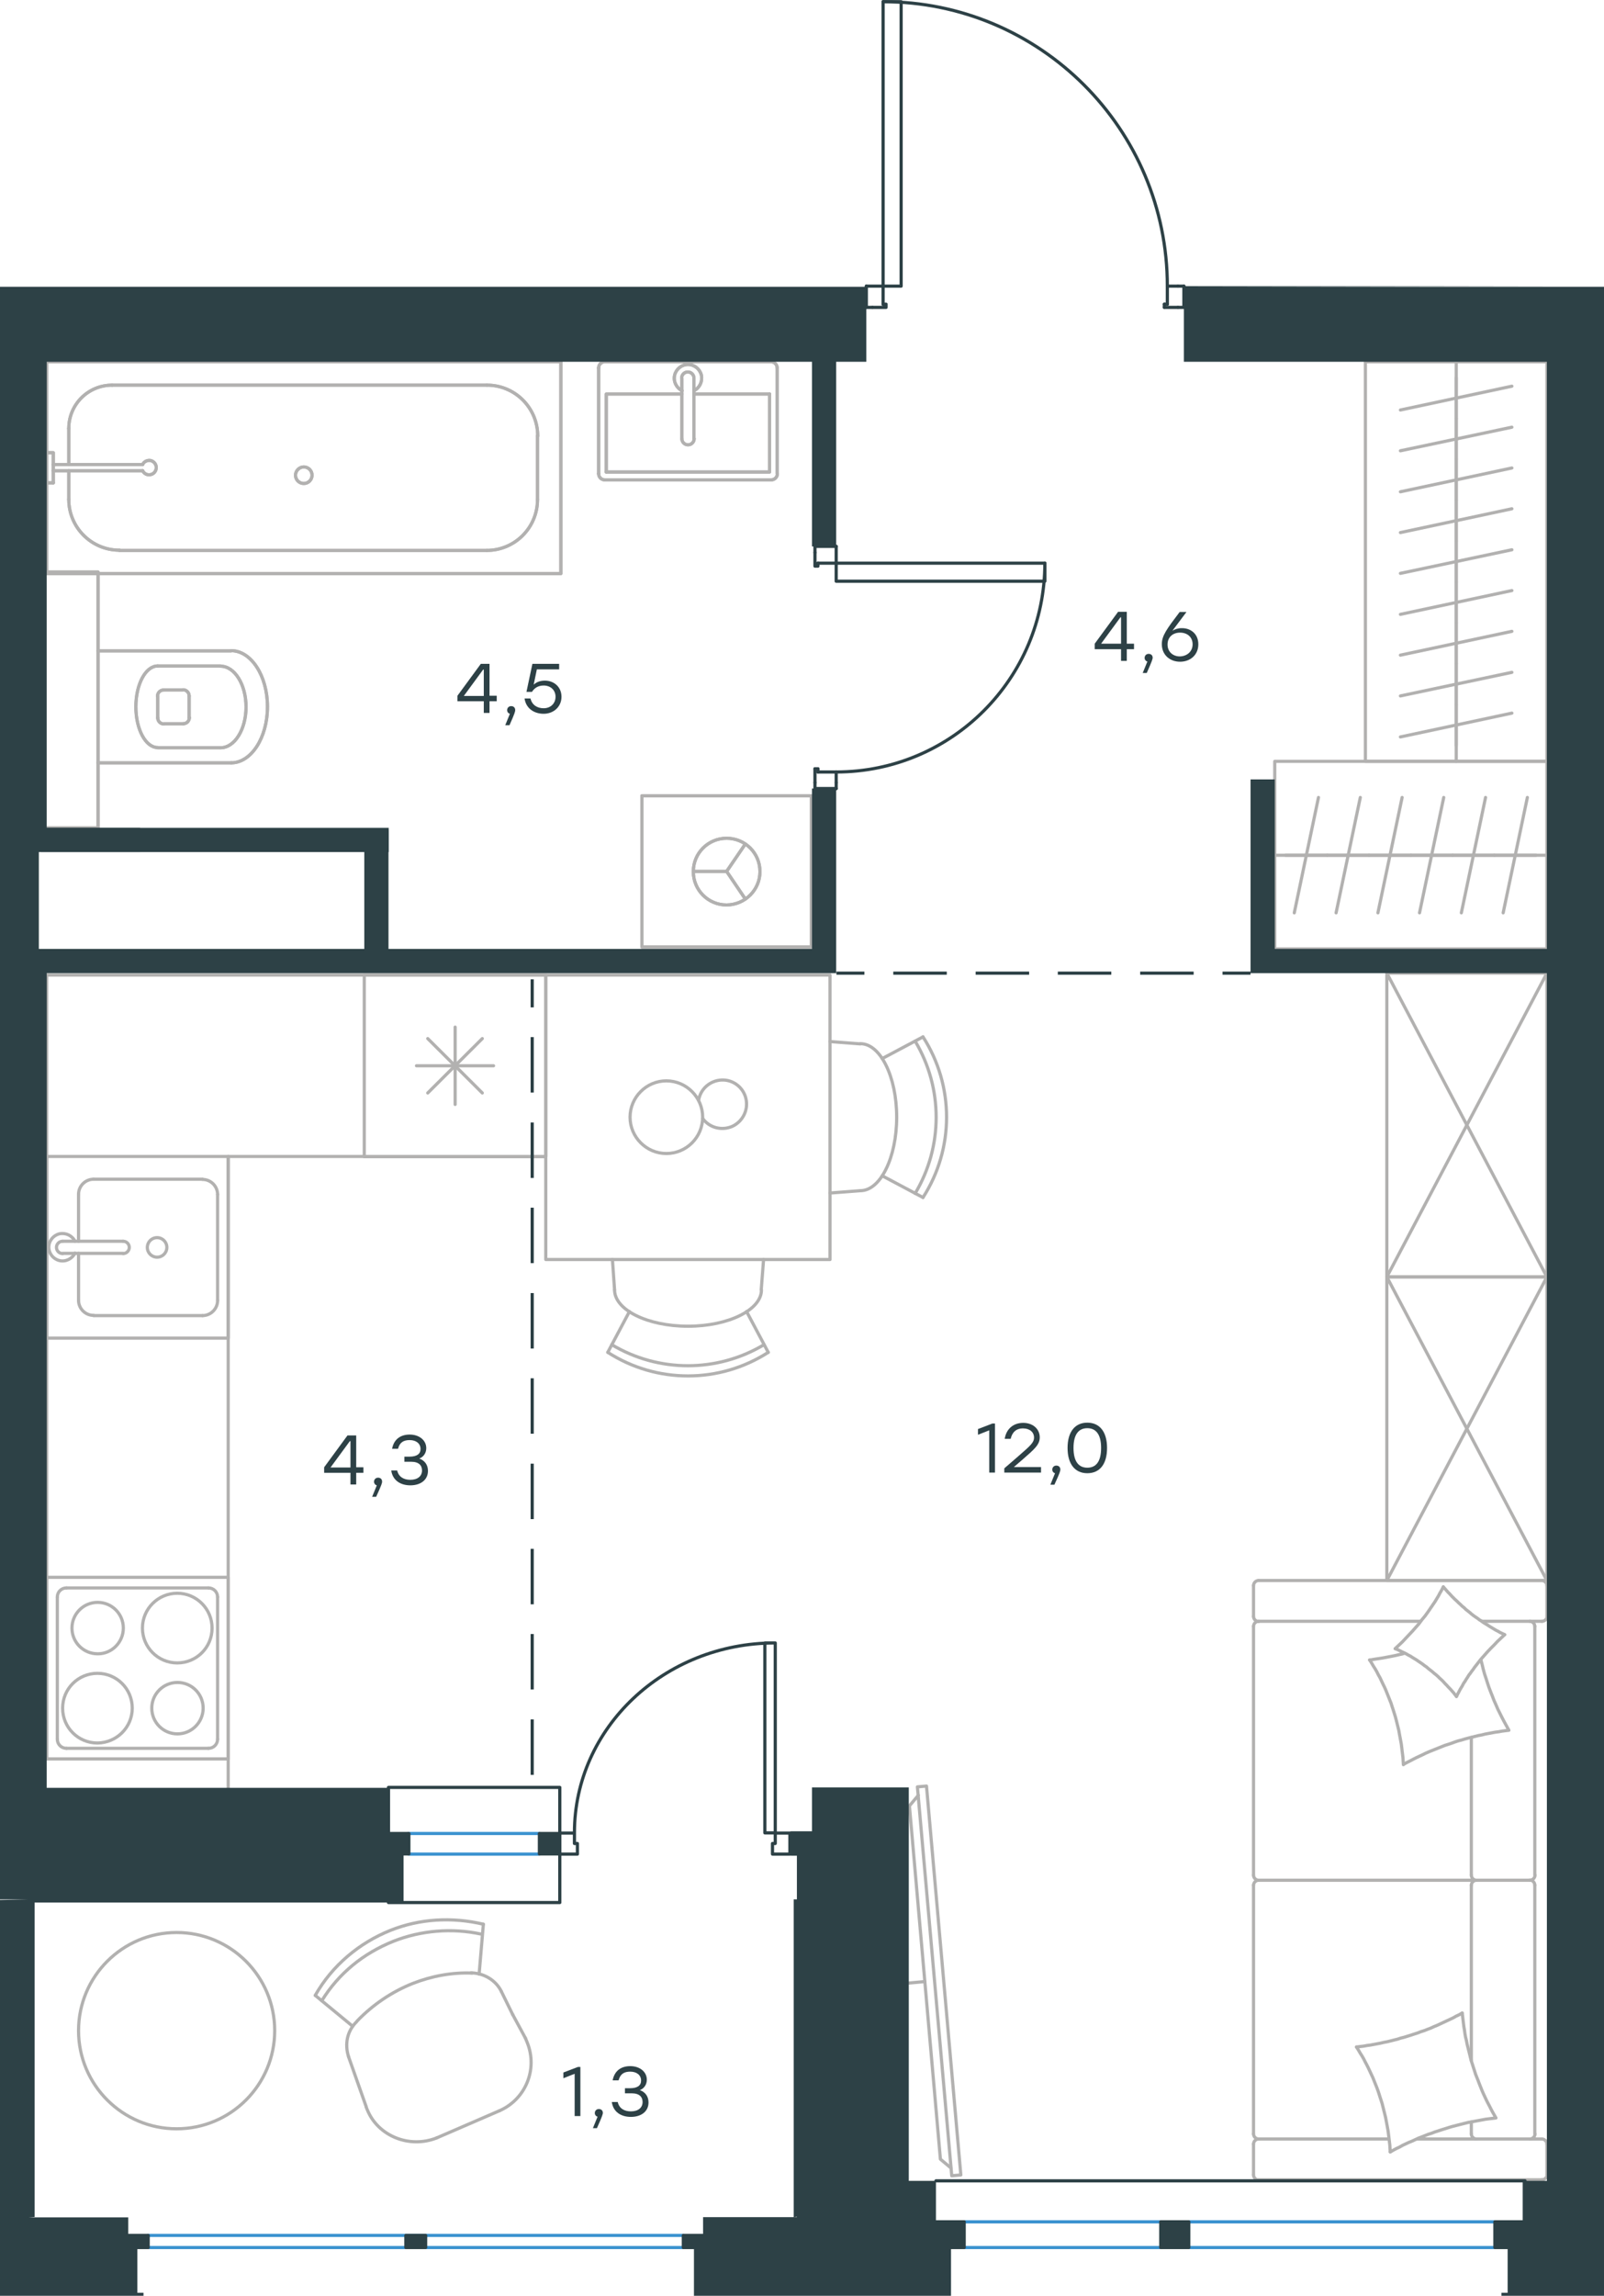 <?xml version="1.0" encoding="utf-8"?>
<!-- Generator: Adobe Illustrator 26.5.0, SVG Export Plug-In . SVG Version: 6.00 Build 0)  -->
<svg version="1.1" id="Слой_1" xmlns="http://www.w3.org/2000/svg" xmlns:xlink="http://www.w3.org/1999/xlink" x="0px" y="0px"
	 viewBox="0 0 755.6 1080.8" style="enable-background:new 0 0 755.6 1080.8;" xml:space="preserve">
<style type="text/css">
	.st0{fill:none;stroke:#B2B1B0;stroke-width:1.5;stroke-linecap:round;stroke-linejoin:round;stroke-miterlimit:10;}
	.st1{fill:none;stroke:#B2B1B0;stroke-width:1.5;stroke-linecap:round;stroke-linejoin:round;stroke-miterlimit:22.926;}
	.st2{fill:none;stroke:#2D4146;stroke-width:1.5;stroke-linecap:round;stroke-linejoin:round;stroke-miterlimit:10;}
	.st3{fill:none;stroke:#2D4146;stroke-width:1.5;stroke-miterlimit:22.926;}
	.st4{fill:none;stroke:#2D4146;stroke-width:1.5;stroke-linecap:round;stroke-linejoin:round;stroke-miterlimit:22.926;}
	.st5{fill:none;stroke:#3C93D0;stroke-width:1.5;stroke-linecap:round;stroke-linejoin:round;stroke-miterlimit:22.926;}
	.st6{fill:#2D4146;}
</style>
<g>
	<line class="st0" x1="107.5" y1="629.9" x2="107.5" y2="544.4"/>
	<line class="st0" x1="22" y1="544.4" x2="22" y2="629.9"/>
	<path class="st0" d="M62.3,804.1c0-9.1-7.3-16.4-16.4-16.4c-9.1,0-16.4,7.3-16.4,16.4c0,9.1,7.3,16.4,16.4,16.4
		C55,820.4,62.3,813.1,62.3,804.1z"/>
	<path class="st0" d="M95.7,804.1c0-6.7-5.4-12.1-12.1-12.1c-6.7,0-12.1,5.4-12.1,12.1c0,6.7,5.4,12.1,12.1,12.1
		C90.3,816.2,95.7,810.7,95.7,804.1z"/>
	<path class="st0" d="M99.9,766.4c0-9-7.3-16.4-16.4-16.4c-9,0-16.4,7.3-16.4,16.4c0,9,7.3,16.4,16.4,16.4
		C92.6,782.8,99.9,775.5,99.9,766.4z"/>
	<path class="st0" d="M58.1,766.4c0-6.7-5.4-12.1-12.1-12.1c-6.7,0-12.1,5.4-12.1,12.1c0,6.7,5.4,12.1,12.1,12.1
		C52.6,778.6,58.1,773.1,58.1,766.4z"/>
	<path class="st0" d="M98.2,823c2.4,0,4.3-1.9,4.3-4.3"/>
	<path class="st0" d="M27,818.7c0,2.4,1.9,4.3,4.3,4.3"/>
	<path class="st0" d="M102.5,751.8c0-2.4-1.9-4.3-4.3-4.3"/>
	<path class="st0" d="M31.3,747.5c-2.4,0-4.3,1.9-4.3,4.3"/>
	<line class="st0" x1="98.2" y1="823" x2="31.3" y2="823"/>
	<line class="st0" x1="102.5" y1="751.8" x2="102.5" y2="818.7"/>
	<line class="st0" x1="31.3" y1="747.5" x2="98.2" y2="747.5"/>
	<line class="st0" x1="27" y1="818.7" x2="27" y2="751.8"/>
	<rect x="22" y="742.5" class="st0" width="85.5" height="85.5"/>
	<polygon class="st0" points="257.1,544.4 257.1,459 22,459 22,828 107.5,828 107.5,544.4 257.1,544.4 107.5,544.4 107.5,828 
		22,828 22,459 257.1,459 257.1,544.4 107.5,544.4 107.5,828 22,828 22,459 257.1,459 	"/>
	<line class="st0" x1="201.5" y1="514.5" x2="227.2" y2="488.9"/>
	<line class="st0" x1="201.5" y1="488.9" x2="227.2" y2="514.5"/>
	<line class="st0" x1="214.4" y1="519.9" x2="214.4" y2="483.5"/>
	<line class="st0" x1="196.2" y1="501.7" x2="232.5" y2="501.7"/>
	<rect x="171.6" y="459" class="st0" width="85.5" height="85.5"/>
	<line class="st0" x1="32.4" y1="201.6" x2="32.4" y2="218.7"/>
	<path class="st0" d="M67.2,221.6c0.7,1.4,2.2,2.2,3.8,1.8c1.5-0.3,2.6-1.7,2.6-3.3c0-1.6-1.1-2.9-2.6-3.3c-1.5-0.3-3.1,0.4-3.8,1.8
		"/>
	<line class="st0" x1="25.1" y1="218.7" x2="67.2" y2="218.7"/>
	<line class="st0" x1="25.1" y1="221.6" x2="67.2" y2="221.6"/>
	<line class="st0" x1="25.1" y1="227.3" x2="22" y2="227.3"/>
	<polyline class="st0" points="25.1,227.3 25.1,213.1 22,213.1 	"/>
	<path class="st0" d="M139.2,223.7c0,2.2,1.8,3.9,3.9,3.9c2.2,0,3.9-1.8,3.9-3.9c0-2.2-1.8-3.9-3.9-3.9
		C141,219.8,139.2,221.6,139.2,223.7z"/>
	<path class="st0" d="M52.8,181.3c-11.3,0-20.4,9.1-20.4,20.4"/>
	<path class="st0" d="M32.4,235.1c0,13.2,10.7,23.9,23.9,23.9"/>
	<path class="st0" d="M253.3,205.2c0-13.2-10.7-23.9-23.9-23.9"/>
	<path class="st0" d="M229.3,259.1c13.2,0,23.9-10.7,23.9-23.9"/>
	<line class="st0" x1="32.4" y1="235.1" x2="32.4" y2="221.6"/>
	<line class="st0" x1="52.8" y1="181.3" x2="229.3" y2="181.3"/>
	<line class="st0" x1="253.2" y1="205.2" x2="253.2" y2="235.1"/>
	<line class="st0" x1="229.3" y1="259.1" x2="56.3" y2="259.1"/>
	<rect x="22" y="170.3" class="st0" width="242.2" height="99.7"/>
	<path class="st0" d="M89.1,327.6c0-1.6-1.3-2.9-2.9-2.9"/>
	<path class="st0" d="M86.3,340.7c1.6,0,2.9-1.3,2.9-2.9"/>
	<path class="st0" d="M77.1,324.8c-1.6,0-2.9,1.3-2.9,2.9"/>
	<path class="st0" d="M74.3,337.9c0,1.6,1.3,2.9,2.9,2.9"/>
	<line class="st0" x1="77.1" y1="324.8" x2="86.3" y2="324.8"/>
	<line class="st0" x1="89.1" y1="327.6" x2="89.1" y2="337.9"/>
	<line class="st0" x1="86.3" y1="340.7" x2="77.1" y2="340.7"/>
	<line class="st0" x1="74.3" y1="337.9" x2="74.3" y2="327.6"/>
	<path class="st0" d="M74.3,313.5c-5.7,0-10.3,8.6-10.3,19.2c0,10.6,4.6,19.2,10.3,19.2"/>
	<line class="st0" x1="103.9" y1="313.5" x2="74.3" y2="313.5"/>
	<path class="st0" d="M103.9,352c6.6,0,12-8.6,12-19.2c0-10.6-5.4-19.2-12-19.2"/>
	<line class="st0" x1="103.9" y1="352" x2="74.3" y2="352"/>
	<path class="st0" d="M108.9,359.1c9.4,0,17.1-11.8,17.1-26.4c0-14.6-7.7-26.4-17.1-26.4"/>
	<line class="st0" x1="108.9" y1="306.4" x2="46.2" y2="306.4"/>
	<line class="st0" x1="108.9" y1="359.1" x2="46.2" y2="359.1"/>
	<polyline class="st0" points="22,269.3 46.2,269.3 46.2,389.7 22,389.7 	"/>
	<line class="st0" x1="19.2" y1="359.1" x2="19.2" y2="306.4"/>
	<line class="st0" x1="326.9" y1="185.5" x2="362.5" y2="185.5"/>
	<polyline class="st0" points="321.2,185.5 285.6,185.5 285.6,222.2 	"/>
	<polyline class="st0" points="285.6,222.2 362.5,222.2 362.5,185.5 	"/>
	<path class="st0" d="M363.3,225.9c1.6,0,2.9-1.3,2.9-2.9"/>
	<path class="st0" d="M282,223c0,1.6,1.3,2.9,2.9,2.9"/>
	<path class="st0" d="M366.1,173.2c0-1.6-1.3-2.9-2.9-2.9"/>
	<path class="st0" d="M284.9,170.3c-1.6,0-2.9,1.3-2.9,2.9"/>
	<path class="st0" d="M321.2,206.5c0,1.6,1.3,2.9,2.9,2.9c1.6,0,2.9-1.3,2.9-2.9"/>
	<line class="st0" x1="326.9" y1="178" x2="326.9" y2="206.5"/>
	<path class="st0" d="M326.9,178c0-1.6-1.3-2.9-2.9-2.9c-1.6,0-2.9,1.3-2.9,2.9"/>
	<line class="st0" x1="321.2" y1="178" x2="321.2" y2="206.5"/>
	<path class="st0" d="M326.9,183.9c2.7-1.3,4.1-4.3,3.5-7.3c-0.7-2.9-3.3-5-6.3-5c-3,0-5.6,2.1-6.3,5c-0.7,2.9,0.8,6,3.5,7.3"/>
	<line class="st0" x1="366.1" y1="173.2" x2="366.1" y2="223"/>
	<line class="st0" x1="363.3" y1="225.9" x2="284.9" y2="225.9"/>
	<line class="st0" x1="282" y1="223" x2="282" y2="173.2"/>
	<line class="st0" x1="284.9" y1="170.3" x2="363.3" y2="170.3"/>
	<polyline class="st0" points="351.1,423.2 342.3,410.2 351.1,397.3 	"/>
	<line class="st0" x1="342.3" y1="410.2" x2="326.6" y2="410.2"/>
	<path class="st0" d="M358,410.3c0-8.7-7-15.7-15.7-15.7c-8.7,0-15.7,7-15.7,15.7c0,8.7,7,15.7,15.7,15.7
		C351,425.9,358,418.9,358,410.3z"/>
	<rect x="302.4" y="374.6" class="st0" width="79.8" height="71.2"/>
	<line class="st0" x1="32.4" y1="201.6" x2="32.4" y2="218.7"/>
	<path class="st0" d="M67.2,221.6c0.7,1.4,2.2,2.2,3.8,1.8c1.5-0.3,2.6-1.7,2.6-3.3c0-1.6-1.1-2.9-2.6-3.3c-1.5-0.3-3.1,0.4-3.8,1.8
		"/>
	<line class="st0" x1="25.1" y1="218.7" x2="67.2" y2="218.7"/>
	<line class="st0" x1="25.1" y1="221.6" x2="67.2" y2="221.6"/>
	<line class="st0" x1="25.1" y1="227.3" x2="22" y2="227.3"/>
	<polyline class="st0" points="25.1,227.3 25.1,213.1 22,213.1 	"/>
	<path class="st0" d="M139.2,223.7c0,2.2,1.8,3.9,3.9,3.9c2.2,0,3.9-1.8,3.9-3.9c0-2.2-1.8-3.9-3.9-3.9
		C141,219.8,139.2,221.6,139.2,223.7z"/>
	<path class="st0" d="M52.8,181.3c-11.3,0-20.4,9.1-20.4,20.4"/>
	<path class="st0" d="M32.4,235.1c0,13.2,10.7,23.9,23.9,23.9"/>
	<path class="st0" d="M253.3,205.2c0-13.2-10.7-23.9-23.9-23.9"/>
	<path class="st0" d="M229.3,259.1c13.2,0,23.9-10.7,23.9-23.9"/>
	<line class="st0" x1="32.4" y1="235.1" x2="32.4" y2="221.6"/>
	<line class="st0" x1="52.8" y1="181.3" x2="229.3" y2="181.3"/>
	<line class="st0" x1="253.2" y1="205.2" x2="253.2" y2="235.1"/>
	<line class="st0" x1="229.3" y1="259.1" x2="56.3" y2="259.1"/>
	<rect x="22" y="170.3" class="st0" width="242.2" height="99.7"/>
	<path class="st0" d="M89.1,327.6c0-1.6-1.3-2.9-2.9-2.9"/>
	<path class="st0" d="M86.3,340.7c1.6,0,2.9-1.3,2.9-2.9"/>
	<path class="st0" d="M77.1,324.8c-1.6,0-2.9,1.3-2.9,2.9"/>
	<path class="st0" d="M74.3,337.9c0,1.6,1.3,2.9,2.9,2.9"/>
	<line class="st0" x1="77.1" y1="324.8" x2="86.3" y2="324.8"/>
	<line class="st0" x1="89.1" y1="327.6" x2="89.1" y2="337.9"/>
	<line class="st0" x1="86.3" y1="340.7" x2="77.1" y2="340.7"/>
	<line class="st0" x1="74.3" y1="337.9" x2="74.3" y2="327.6"/>
	<path class="st0" d="M74.3,313.5c-5.7,0-10.3,8.6-10.3,19.2c0,10.6,4.6,19.2,10.3,19.2"/>
	<line class="st0" x1="103.9" y1="313.5" x2="74.3" y2="313.5"/>
	<path class="st0" d="M103.9,352c6.6,0,12-8.6,12-19.2c0-10.6-5.4-19.2-12-19.2"/>
	<line class="st0" x1="103.9" y1="352" x2="74.3" y2="352"/>
	<path class="st0" d="M108.9,359.1c9.4,0,17.1-11.8,17.1-26.4c0-14.6-7.7-26.4-17.1-26.4"/>
	<line class="st0" x1="108.9" y1="306.4" x2="46.2" y2="306.4"/>
	<line class="st0" x1="108.9" y1="359.1" x2="46.2" y2="359.1"/>
	<polyline class="st0" points="22,269.3 46.2,269.3 46.2,389.7 22,389.7 	"/>
	<line class="st0" x1="19.2" y1="359.1" x2="19.2" y2="306.4"/>
	<line class="st0" x1="326.9" y1="185.5" x2="362.5" y2="185.5"/>
	<polyline class="st0" points="321.2,185.5 285.6,185.5 285.6,222.2 	"/>
	<polyline class="st0" points="285.6,222.2 362.5,222.2 362.5,185.5 	"/>
	<path class="st0" d="M363.3,225.9c1.6,0,2.9-1.3,2.9-2.9"/>
	<path class="st0" d="M282,223c0,1.6,1.3,2.9,2.9,2.9"/>
	<path class="st0" d="M366.1,173.2c0-1.6-1.3-2.9-2.9-2.9"/>
	<path class="st0" d="M284.9,170.3c-1.6,0-2.9,1.3-2.9,2.9"/>
	<path class="st0" d="M321.2,206.5c0,1.6,1.3,2.9,2.9,2.9c1.6,0,2.9-1.3,2.9-2.9"/>
	<line class="st0" x1="326.9" y1="178" x2="326.9" y2="206.5"/>
	<path class="st0" d="M326.9,178c0-1.6-1.3-2.9-2.9-2.9c-1.6,0-2.9,1.3-2.9,2.9"/>
	<line class="st0" x1="321.2" y1="178" x2="321.2" y2="206.5"/>
	<path class="st0" d="M326.9,183.9c2.7-1.3,4.1-4.3,3.5-7.3c-0.7-2.9-3.3-5-6.3-5c-3,0-5.6,2.1-6.3,5c-0.7,2.9,0.8,6,3.5,7.3"/>
	<line class="st0" x1="366.1" y1="173.2" x2="366.1" y2="223"/>
	<line class="st0" x1="363.3" y1="225.9" x2="284.9" y2="225.9"/>
	<line class="st0" x1="282" y1="223" x2="282" y2="173.2"/>
	<line class="st0" x1="284.9" y1="170.3" x2="363.3" y2="170.3"/>
	<polyline class="st0" points="351.1,423.2 342.3,410.2 351.1,397.3 	"/>
	<line class="st0" x1="342.3" y1="410.2" x2="326.6" y2="410.2"/>
	<path class="st0" d="M358,410.3c0-8.7-7-15.7-15.7-15.7c-8.7,0-15.7,7-15.7,15.7c0,8.7,7,15.7,15.7,15.7
		C351,425.9,358,418.9,358,410.3z"/>
	<rect x="302.4" y="374.6" class="st0" width="79.8" height="71.2"/>
	<line class="st0" x1="37" y1="612.1" x2="37" y2="590"/>
	<path class="st0" d="M74,591.8c2.6,0,4.6-2.1,4.6-4.6c0-2.6-2.1-4.6-4.6-4.6c-2.6,0-4.6,2.1-4.6,4.6
		C69.4,589.8,71.5,591.8,74,591.8z"/>
	<path class="st0" d="M58,590.1c1.6,0,2.9-1.3,2.9-2.9c0-1.6-1.3-2.9-2.9-2.9"/>
	<line class="st0" x1="29.5" y1="590" x2="58" y2="590"/>
	<path class="st0" d="M29.5,584.3c-1.6,0-2.9,1.3-2.9,2.9c0,1.6,1.3,2.9,2.9,2.9"/>
	<line class="st0" x1="29.5" y1="584.3" x2="58" y2="584.3"/>
	<path class="st0" d="M35.3,584.3c-1.3-2.7-4.3-4.1-7.3-3.5c-2.9,0.7-5,3.3-5,6.3c0,3,2.1,5.6,5,6.3c2.9,0.7,6-0.8,7.3-3.5"/>
	<path class="st0" d="M37,612.1c0,3.9,3.2,7.1,7.1,7.1"/>
	<path class="st0" d="M44.1,555.1c-3.9,0-7.1,3.2-7.1,7.1"/>
	<path class="st0" d="M95.4,619.3c3.9,0,7.1-3.2,7.1-7.1"/>
	<path class="st0" d="M102.5,562.3c0-3.9-3.2-7.1-7.1-7.1"/>
	<line class="st0" x1="44.1" y1="619.3" x2="95.4" y2="619.3"/>
	<line class="st0" x1="102.5" y1="612.1" x2="102.5" y2="562.3"/>
	<line class="st0" x1="95.4" y1="555.1" x2="44.1" y2="555.1"/>
	<line class="st0" x1="37" y1="562.3" x2="37" y2="584.3"/>
	<rect x="22" y="544.4" class="st0" width="85.5" height="85.5"/>
	<line class="st0" x1="686" y1="350.9" x2="686" y2="331.7"/>
	<line class="st0" x1="712.2" y1="335.7" x2="659.7" y2="346.9"/>
	<line class="st0" x1="686" y1="331.7" x2="686" y2="312.4"/>
	<line class="st0" x1="712.2" y1="316.5" x2="659.7" y2="327.6"/>
	<line class="st0" x1="686" y1="312.4" x2="686" y2="293.2"/>
	<line class="st0" x1="712.2" y1="297.2" x2="659.7" y2="308.4"/>
	<line class="st0" x1="686" y1="358.4" x2="686" y2="170.3"/>
	<line class="st0" x1="686" y1="293.2" x2="686" y2="274"/>
	<line class="st0" x1="712.2" y1="278" x2="659.7" y2="289.2"/>
	<line class="st0" x1="686" y1="274" x2="686" y2="254.7"/>
	<line class="st0" x1="712.2" y1="258.8" x2="659.7" y2="269.9"/>
	<line class="st0" x1="686" y1="254.7" x2="686" y2="235.5"/>
	<line class="st0" x1="712.2" y1="239.5" x2="659.7" y2="250.7"/>
	<line class="st0" x1="686" y1="235.5" x2="686" y2="216.2"/>
	<line class="st0" x1="712.2" y1="220.3" x2="659.7" y2="231.5"/>
	<line class="st0" x1="686" y1="216.2" x2="686" y2="197"/>
	<line class="st0" x1="712.2" y1="201.1" x2="659.7" y2="212.2"/>
	<line class="st0" x1="686" y1="197" x2="686" y2="177.8"/>
	<line class="st0" x1="712.2" y1="181.8" x2="659.7" y2="193"/>
	<rect x="643.2" y="170.3" class="st0" width="85.5" height="188.1"/>
	<line class="st0" x1="728.7" y1="402.6" x2="600.5" y2="402.6"/>
	<line class="st0" x1="723.6" y1="402.6" x2="703.9" y2="402.6"/>
	<line class="st0" x1="708.1" y1="429.7" x2="719.5" y2="375.4"/>
	<line class="st0" x1="703.9" y1="402.6" x2="684.3" y2="402.6"/>
	<line class="st0" x1="688.4" y1="429.7" x2="699.8" y2="375.4"/>
	<line class="st0" x1="684.3" y1="402.6" x2="664.6" y2="402.6"/>
	<line class="st0" x1="668.7" y1="429.7" x2="680.1" y2="375.4"/>
	<line class="st0" x1="664.6" y1="402.6" x2="644.9" y2="402.6"/>
	<line class="st0" x1="649.1" y1="429.7" x2="660.5" y2="375.4"/>
	<line class="st0" x1="644.9" y1="402.6" x2="625.2" y2="402.6"/>
	<line class="st0" x1="629.4" y1="429.7" x2="640.8" y2="375.4"/>
	<line class="st0" x1="625.2" y1="402.6" x2="605.6" y2="402.6"/>
	<line class="st0" x1="609.7" y1="429.7" x2="621.1" y2="375.4"/>
	<rect x="600.5" y="358.4" class="st0" width="128.2" height="88.3"/>
	<path class="st0" d="M431.1,561.8c13.2-22.1,13.2-49.6,0-71.7"/>
	<path class="st0" d="M434.8,563.7c14.8-23,14.8-52.6,0-75.6"/>
	<line class="st0" x1="415.6" y1="553.5" x2="434.8" y2="563.7"/>
	<line class="st0" x1="415.6" y1="498.3" x2="434.8" y2="488.1"/>
	<line class="st0" x1="405.3" y1="491.4" x2="391" y2="490.3"/>
	<line class="st0" x1="405.3" y1="560.5" x2="391" y2="561.6"/>
	<path class="st0" d="M405.3,560.5c9.4,0,17.1-15.5,17.1-34.6c0-19.1-7.7-34.6-17.1-34.6"/>
	<path class="st0" d="M288.2,633c22.1,13.2,49.6,13.2,71.7,0"/>
	<path class="st0" d="M286.3,636.6c23,14.8,52.6,14.8,75.6,0"/>
	<line class="st0" x1="296.5" y1="617.4" x2="286.3" y2="636.6"/>
	<line class="st0" x1="351.7" y1="617.4" x2="361.9" y2="636.6"/>
	<line class="st0" x1="358.6" y1="607.1" x2="359.7" y2="592.9"/>
	<line class="st0" x1="289.5" y1="607.1" x2="288.5" y2="592.9"/>
	<path class="st0" d="M289.5,607.2c0,9.4,15.5,17.1,34.6,17.1c19.1,0,34.6-7.7,34.6-17.1"/>
	<path class="st0" d="M331,526.5c3.2,4.4,9,5.9,14,3.7c4.9-2.3,7.6-7.7,6.4-13c-1.2-5.3-6-9-11.4-8.8c-5.4,0.2-10,4.1-10.9,9.5"/>
	<path class="st0" d="M331,525.9c0-9.4-7.7-17.1-17.1-17.1s-17.1,7.7-17.1,17.1c0,9.4,7.7,17.1,17.1,17.1S331,535.4,331,525.9z"/>
	<rect x="257.1" y="459" class="st0" width="133.9" height="133.9"/>
	<line class="st0" x1="667.7" y1="1006.9" x2="726.3" y2="1006.9"/>
	<line class="st0" x1="693.1" y1="887.4" x2="693.1" y2="970"/>
	<line class="st0" x1="698.1" y1="763.2" x2="726.3" y2="763.2"/>
	<polyline class="st0" points="708.8,769.5 707.8,769 706.7,768.5 705.7,767.9 704.7,767.4 703.7,766.8 702.7,766.2 701.7,765.6 
		700.8,765 699.8,764.4 698.8,763.8 697.9,763.1 696.9,762.5 696,761.8 695.1,761.2 694.1,760.5 693.2,759.8 692.3,759 691.4,758.3 
		690.5,757.6 689.7,756.8 688.8,756.1 688,755.3 687.1,754.5 686.3,753.7 685.4,752.9 684.6,752.1 683.8,751.3 683,750.4 
		682.2,749.6 681.4,748.7 680.7,747.9 679.9,747 	"/>
	<polyline class="st0" points="661.4,778.3 660.5,778.6 659.5,778.8 657.4,779.3 655.4,779.7 653.3,780.1 651.2,780.5 649.2,780.8 
		647.2,781.1 646.2,781.3 645.2,781.4 	"/>
	<polyline class="st0" points="686.1,798.6 686.6,797.6 687.2,796.5 687.7,795.5 688.3,794.5 688.9,793.5 689.4,792.5 690.1,791.5 
		690.7,790.5 691.3,789.6 691.9,788.6 692.6,787.7 693.3,786.7 694,785.8 694.6,784.9 695.4,783.9 696.1,783 697.5,781.2 699,779.5 
		700.6,777.7 702.2,776 703.8,774.4 705.4,772.7 707.1,771.1 708.8,769.5 	"/>
	<polyline class="st0" points="654.9,1013 656.3,1012.2 657.8,1011.4 659.3,1010.7 660.7,1009.9 662.2,1009.2 663.7,1008.5 
		665.2,1007.9 666.7,1007.2 668.2,1006.5 669.8,1005.9 671.3,1005.3 672.8,1004.7 674.4,1004.2 675.9,1003.6 677.5,1003.1 
		679,1002.6 680.6,1002.1 682.2,1001.6 683.8,1001.1 685.4,1000.7 686.9,1000.3 688.5,999.9 690.1,999.5 691.7,999.1 693.4,998.8 
		695,998.5 696.6,998.2 698.2,997.9 699.8,997.6 701.4,997.4 703.1,997.2 704.7,997 703.9,995.6 703.1,994.2 702.3,992.7 
		701.6,991.3 700.8,989.8 700.1,988.4 699.4,986.9 698.7,985.4 698.1,984 697.5,982.5 696.9,981 696.3,979.4 695.7,977.9 
		695.1,976.4 694.6,974.8 694.1,973.3 693.6,971.7 693.1,970.2 692.7,968.6 692.3,967 691.9,965.4 691.5,963.8 691.1,962.2 
		690.8,960.6 690.4,959 690.1,957.4 689.9,955.8 689.6,954.1 689.4,952.5 689.2,950.9 689,949.2 688.8,947.6 	"/>
	<polyline class="st0" points="645.2,781.4 646.1,782.8 646.9,784.2 647.8,785.6 648.6,787 649.3,788.4 650.1,789.8 650.8,791.3 
		651.5,792.8 652.2,794.2 652.9,795.8 653.5,797.3 654.1,798.8 654.7,800.3 655.3,801.8 655.8,803.4 656.3,804.9 656.8,806.5 
		657.3,808.1 657.7,809.6 658.1,811.2 658.5,812.8 658.9,814.4 659.2,816.1 659.5,817.7 659.8,819.3 660.1,820.9 660.3,822.5 
		660.5,824.2 660.7,825.8 660.9,827.4 661,829.1 661.1,830.7 	"/>
	<polyline class="st0" points="661.4,830.4 662.9,829.6 664.3,828.9 665.8,828.1 667.2,827.4 668.7,826.7 670.2,826 671.6,825.3 
		673.2,824.6 674.7,824 676.2,823.4 677.7,822.8 679.2,822.2 680.7,821.6 682.3,821.1 683.8,820.6 685.4,820 686.9,819.5 
		688.5,819.1 690.1,818.6 691.6,818.2 693.2,817.8 694.8,817.4 696.4,817 698,816.7 699.6,816.3 701.2,816 702.8,815.7 704.4,815.4 
		706,815.2 707.6,814.9 709.2,814.7 710.8,814.5 709.7,812.5 708.6,810.5 707.6,808.6 706.6,806.6 705.6,804.6 704.7,802.5 
		703.8,800.5 703,798.4 702.2,796.4 701.4,794.3 700.7,792.2 700,790 699.3,787.9 698.7,785.7 698.2,783.6 697.6,781.3 	"/>
	<polyline class="st0" points="639,963.6 639.9,965 640.7,966.4 641.6,967.8 642.4,969.2 643.1,970.6 643.9,972.1 644.6,973.5 
		645.3,975 646,976.5 646.7,978 647.3,979.5 647.9,981 648.5,982.5 649.1,984.1 649.6,985.6 650.1,987.2 650.6,988.7 651.1,990.3 
		651.5,991.9 651.9,993.5 652.3,995.1 652.7,996.7 653,998.3 653.3,999.9 653.6,1001.5 653.9,1003.2 654.1,1004.8 654.3,1006.4 
		654.5,1008.1 654.7,1009.7 654.8,1011.4 654.9,1013 	"/>
	<polyline class="st0" points="679.9,747 679.4,748 678.8,749.1 678.2,750.1 677.7,751.1 677.1,752.1 676.5,753.1 675.9,754.1 
		675.2,755.1 674.6,756 673.9,757 673.3,757.9 672.6,758.9 671.3,760.7 669.8,762.5 668.4,764.4 666.9,766.1 665.4,767.8 
		663.8,769.5 662.2,771.2 660.6,772.9 658.9,774.5 657.2,776.1 658.3,776.5 659.3,777 660.3,777.5 661.4,778 662.4,778.5 
		663.4,779.1 664.4,779.6 665.3,780.2 666.3,780.8 667.3,781.4 668.3,782.1 669.2,782.7 670.2,783.4 671.1,784.1 672,784.7 
		672.9,785.5 673.8,786.2 674.7,786.9 675.6,787.7 676.5,788.4 677.4,789.2 678.2,790 679.1,790.8 679.9,791.6 680.7,792.5 
		681.5,793.3 682.3,794.2 683.1,795 683.9,795.9 684.7,796.8 685.4,797.7 686.1,798.6 	"/>
	<polyline class="st0" points="688.8,947.6 687.4,948.4 685.9,949.1 684.5,949.9 683,950.6 681.5,951.3 680,952 678.5,952.7 
		677,953.4 675.5,954 674,954.7 672.4,955.3 670.9,955.9 669.3,956.4 667.8,957 666.2,957.5 664.7,958 663.1,958.5 661.5,959 
		659.9,959.4 658.4,959.9 656.8,960.3 655.2,960.7 653.6,961.1 652,961.4 650.3,961.8 648.7,962.1 647.1,962.4 645.5,962.7 
		643.9,962.9 642.3,963.2 640.6,963.4 639,963.6 	"/>
	<path class="st0" d="M693.1,882.7c0,1.3,1.1,2.4,2.4,2.4"/>
	<line class="st0" x1="693.1" y1="882.7" x2="693.1" y2="817.9"/>
	<path class="st0" d="M693.1,1004.5c0,1.3,1.1,2.4,2.4,2.4"/>
	<path class="st0" d="M695.5,885.1c-1.3,0-2.4,1.1-2.4,2.4"/>
	<line class="st0" x1="693.1" y1="998.9" x2="693.1" y2="1004.5"/>
	<path class="st0" d="M723,765.6c0-1.3-1.1-2.4-2.4-2.4"/>
	<path class="st0" d="M592.9,763.2c-1.3,0-2.4,1.1-2.4,2.4"/>
	<path class="st0" d="M720.7,885.1c1.3,0,2.4-1.1,2.4-2.4"/>
	<path class="st0" d="M590.5,882.7c0,1.3,1.1,2.4,2.4,2.4"/>
	<line class="st0" x1="723" y1="882.7" x2="723" y2="765.6"/>
	<line class="st0" x1="590.5" y1="765.6" x2="590.5" y2="882.7"/>
	<path class="st0" d="M720.7,1006.9c1.3,0,2.4-1.1,2.4-2.4"/>
	<path class="st0" d="M590.5,1004.5c0,1.3,1.1,2.4,2.4,2.4"/>
	<path class="st0" d="M728.7,1009.3c0-1.3-1.1-2.4-2.4-2.4"/>
	<path class="st0" d="M723,887.4c0-1.3-1.1-2.4-2.4-2.4"/>
	<path class="st0" d="M592.9,885.1c-1.3,0-2.4,1.1-2.4,2.4"/>
	<path class="st0" d="M592.9,744c-1.3,0-2.4,1.1-2.4,2.4"/>
	<path class="st0" d="M590.5,760.9c0,1.3,1.1,2.4,2.4,2.4"/>
	<path class="st0" d="M728.7,746.4c0-1.3-1.1-2.4-2.4-2.4"/>
	<path class="st0" d="M726.4,763.2c1.3,0,2.4-1.1,2.4-2.4"/>
	<path class="st0" d="M726.4,1026.1c1.3,0,2.4-1.1,2.4-2.4"/>
	<path class="st0" d="M592.9,1006.9c-1.3,0-2.4,1.1-2.4,2.4"/>
	<path class="st0" d="M590.5,1023.8c0,1.3,1.1,2.4,2.4,2.4"/>
	<line class="st0" x1="723" y1="887.4" x2="723" y2="1004.5"/>
	<line class="st0" x1="592.9" y1="885.1" x2="720.7" y2="885.1"/>
	<line class="st0" x1="590.5" y1="1004.5" x2="590.5" y2="887.4"/>
	<line class="st0" x1="726.3" y1="744" x2="592.9" y2="744"/>
	<line class="st0" x1="590.5" y1="746.4" x2="590.5" y2="760.9"/>
	<line class="st0" x1="592.9" y1="763.2" x2="669.1" y2="763.2"/>
	<line class="st0" x1="728.7" y1="760.9" x2="728.7" y2="746.4"/>
	<line class="st0" x1="654.1" y1="1006.9" x2="592.9" y2="1006.9"/>
	<line class="st0" x1="590.5" y1="1009.3" x2="590.5" y2="1023.7"/>
	<line class="st0" x1="592.9" y1="1026.1" x2="726.3" y2="1026.1"/>
	<line class="st0" x1="728.7" y1="1023.7" x2="728.7" y2="1009.3"/>
	<line class="st0" x1="435.7" y1="932.8" x2="428.1" y2="933.5"/>
	<polyline class="st0" points="447.9,1020.5 443,1016.4 428.4,850.1 432.6,845.1 	"/>
	
		<rect x="440.3" y="840.7" transform="matrix(0.996 -8.801825e-02 8.801825e-02 0.996 -80.373 42.558)" class="st0" width="4.3" height="183.8"/>
	<g>
		<line class="st0" x1="653.3" y1="601.1" x2="728.7" y2="744"/>
		<polyline class="st0" points="728.7,744 653.3,744 728.7,601.1 		"/>
		<polyline class="st0" points="653.3,744 653.3,601.1 728.7,601.1 728.7,744 		"/>
		<line class="st0" x1="653.3" y1="601.1" x2="728.7" y2="458.1"/>
		<polyline class="st0" points="728.7,458.1 653.3,458.1 728.7,601.1 		"/>
		<polyline class="st0" points="653.3,458.1 653.3,601.1 728.7,601.1 728.7,458.1 		"/>
	</g>
	<g>
		<g>
			<line class="st1" x1="205.7" y1="1006.4" x2="235.3" y2="993.6"/>
			<line class="st1" x1="241.5" y1="948.3" x2="236.2" y2="937.5"/>
			<line class="st1" x1="247.5" y1="959.4" x2="241.5" y2="948.3"/>
			<line class="st1" x1="172.5" y1="991.7" x2="164.2" y2="968.2"/>
			<line class="st1" x1="148.5" y1="939.3" x2="166.1" y2="953.8"/>
			<line class="st1" x1="227.7" y1="905.8" x2="225.7" y2="929.3"/>
			<path class="st1" d="M205.7,1006.4L205.7,1006.4c-12.9,5.1-27.7-0.9-32.7-13.3c-0.2-0.4-0.4-0.9-0.5-1.3"/>
			<path class="st1" d="M151.6,941.8c7.9-12.8,19.5-22.3,33.8-28c12.9-5.1,27.5-6.3,41-3.4"/>
			<path class="st1" d="M168.3,951.3c7.3-7.6,16.3-13.7,26.1-17.6c8.9-3.5,18.6-5.3,28-4.9"/>
			<path class="st1" d="M148.5,939.3c7.9-14,20.7-24.7,35.4-30.6c13.8-5.5,29-6.4,43.8-2.9"/>
			<path class="st1" d="M247.5,959.4c0.4,0.9,0.5,1.3,0.9,2.2c5,12.5-0.8,26.6-13.1,32"/>
			<path class="st1" d="M221.9,928.7c6.2,0.1,11.8,3.6,14.3,8.8"/>
			<path class="st1" d="M164.2,968.2c-1.9-6-0.7-12.1,3.8-16.5"/>
		</g>
		<circle class="st1" cx="83.2" cy="955.9" r="46.2"/>
	</g>
	<line class="st0" x1="107.5" y1="828" x2="107.5" y2="845.1"/>
</g>
<line class="st2" x1="554.9" y1="134.7" x2="557.7" y2="134.7"/>
<polyline class="st2" points="408.1,134.7 411,134.7 416,134.7 "/>
<line class="st2" x1="549.9" y1="134.7" x2="554.9" y2="134.7"/>
<path class="st2" d="M549.9,134.7c0-74-60-133.9-133.9-133.9"/>
<line class="st2" x1="554.9" y1="144.7" x2="548.5" y2="144.7"/>
<line class="st2" x1="411" y1="144.7" x2="408.1" y2="144.7"/>
<line class="st2" x1="416" y1="134.7" x2="416" y2="143.2"/>
<polyline class="st2" points="411,144.7 417.4,144.7 417.4,143.2 416,143.2 "/>
<line class="st2" x1="408.1" y1="134.7" x2="408.1" y2="144.7"/>
<line class="st2" x1="549.9" y1="143.2" x2="548.5" y2="143.2"/>
<polyline class="st2" points="557.7,134.7 557.7,144.7 554.9,144.7 "/>
<line class="st2" x1="549.9" y1="134.7" x2="549.9" y2="143.2"/>
<line class="st2" x1="548.5" y1="143.2" x2="548.5" y2="144.7"/>
<polygon class="st2" points="416,0.8 424.5,0.8 424.5,32 424.5,134.7 416,134.7 416,103.3 "/>
<line class="st2" x1="393.9" y1="368.4" x2="393.9" y2="371.2"/>
<polyline class="st2" points="393.9,257.2 393.9,260.1 393.9,265.1 "/>
<line class="st2" x1="393.9" y1="363.4" x2="393.9" y2="368.4"/>
<path class="st2" d="M393.9,363.4c54.3,0,98.3-44,98.3-98.3"/>
<line class="st2" x1="383.9" y1="368.4" x2="383.9" y2="361.9"/>
<line class="st2" x1="383.9" y1="260.1" x2="383.9" y2="257.2"/>
<line class="st2" x1="393.9" y1="265.1" x2="385.3" y2="265.1"/>
<polyline class="st2" points="383.9,260.1 383.9,266.5 385.3,266.5 385.3,265.1 "/>
<line class="st2" x1="393.9" y1="257.2" x2="383.9" y2="257.2"/>
<line class="st2" x1="385.3" y1="363.4" x2="385.3" y2="361.9"/>
<polyline class="st2" points="393.9,371.2 383.9,371.2 383.9,368.4 "/>
<line class="st2" x1="393.9" y1="363.4" x2="385.3" y2="363.4"/>
<line class="st2" x1="385.3" y1="361.9" x2="383.9" y2="361.9"/>
<polygon class="st2" points="492.2,265.1 492.2,273.6 461,273.6 393.9,273.6 393.9,265.1 425.2,265.1 "/>
<line class="st3" x1="394" y1="458.1" x2="407.2" y2="458.1"/>
<line class="st3" x1="420.8" y1="458.1" x2="446" y2="458.1"/>
<line class="st3" x1="459.6" y1="458.1" x2="484.8" y2="458.1"/>
<line class="st3" x1="498.3" y1="458.1" x2="523.5" y2="458.1"/>
<line class="st3" x1="537.1" y1="458.1" x2="562.3" y2="458.1"/>
<line class="st3" x1="575.9" y1="458.1" x2="589.1" y2="458.1"/>
<g>
	<line class="st3" x1="250.7" y1="461" x2="250.7" y2="474.2"/>
	<line class="st3" x1="250.7" y1="488.2" x2="250.7" y2="514.3"/>
	<line class="st3" x1="250.7" y1="528.4" x2="250.7" y2="554.5"/>
	<line class="st3" x1="250.7" y1="568.5" x2="250.7" y2="594.6"/>
	<line class="st3" x1="250.7" y1="608.7" x2="250.7" y2="634.8"/>
	<line class="st3" x1="250.7" y1="648.8" x2="250.7" y2="674.9"/>
	<line class="st3" x1="250.7" y1="689" x2="250.7" y2="715.1"/>
	<line class="st3" x1="250.7" y1="729.1" x2="250.7" y2="755.2"/>
	<line class="st3" x1="250.7" y1="769.2" x2="250.7" y2="795.3"/>
	<line class="st3" x1="250.7" y1="809.4" x2="250.7" y2="835.5"/>
</g>
<path class="st4" d="M372.1,872.8v-9.9h-6.9v4.9h-1.3v5H372.1z M263.7,872.8h8.3v-5h-1.4v-4.9h-6.9V872.8z M365.1,773.4
	c-52.2,0-94.5,40-94.5,89.3 M365.2,773.4h-4.9v89.4h4.9V773.4z"/>
<line class="st5" x1="192.3" y1="863.1" x2="254.1" y2="863.1"/>
<line class="st5" x1="192.4" y1="872.8" x2="254.1" y2="872.8"/>
<rect x="183" y="841.4" class="st4" width="80.7" height="54.2"/>
<rect x="183" y="863.1" class="st4" width="9.6" height="9.6"/>
<rect x="254.1" y="863.1" class="st4" width="9.6" height="9.6"/>
<rect x="372.7" y="862.8" class="st4" width="9.8" height="10"/>
<line class="st4" x1="440.9" y1="1026.6" x2="718.4" y2="1026.6"/>
<line class="st5" x1="454.2" y1="1058" x2="704.2" y2="1058"/>
<line class="st5" x1="454.2" y1="1045.9" x2="704.2" y2="1045.9"/>
<rect x="440.9" y="1045.9" class="st4" width="13.3" height="12.1"/>
<rect x="546.8" y="1045.9" class="st4" width="13.2" height="12.1"/>
<rect x="704.2" y="1045.9" class="st4" width="13.2" height="12.1"/>
<line class="st5" x1="69.7" y1="1052.3" x2="321.9" y2="1052.3"/>
<line class="st5" x1="69.7" y1="1058" x2="321.9" y2="1058"/>
<rect x="321.9" y="1052.3" class="st4" width="9.3" height="5.7"/>
<rect x="60.5" y="1052.3" class="st4" width="9.3" height="5.7"/>
<rect x="191.2" y="1052.3" class="st4" width="9.3" height="5.7"/>
<g>
	<path class="st6" d="M273.4,973v23.1h-2.7v-19.9l-5.3,2.1v-2.7l6.8-2.6H273.4z"/>
	<path class="st6" d="M281.2,1001.8h-1.9l2.2-5.4c-0.8-0.2-1.3-0.9-1.3-1.7c0-1.1,0.8-1.9,1.9-1.9c0.8,0,1.9,0.4,1.9,1.9
		C283.9,995.3,283.8,996,281.2,1001.8z"/>
	<path class="st6" d="M305.5,989.7c0,4.2-3.4,6.8-8.3,6.8c-4.5,0-8.3-2.2-9-7h2.8c0.7,3.1,3.2,4.4,6.2,4.4c3.4,0,5.5-1.7,5.5-4.4
		c0-2.3-1.4-4.1-5.1-4.1h-3.2V983h2.4c3.5,0,5.2-1.3,5.2-3.6c0-2.6-2.1-4.2-5.1-4.2c-2.8,0-4.7,1-5.5,4.1h-2.8
		c0.9-4.7,4.2-6.7,8.3-6.7c4.4,0,7.8,2.6,7.8,6.4c0,2.2-1.2,4.1-3.3,4.9C304,984.8,305.5,986.9,305.5,989.7z"/>
</g>
<g>
	<path class="st6" d="M534.2,305.6h-3.4v5.5h-2.7v-5.5h-12.4V303l11-15h4.1v15h3.4V305.6z M528.1,303v-12.4h-0.3l-9.1,12.4
		L528.1,303z"/>
	<path class="st6" d="M540.2,316.8h-1.9l2.2-5.4c-0.8-0.2-1.3-0.9-1.3-1.7c0-1.1,0.8-1.9,1.9-1.9c0.8,0,1.9,0.4,1.9,1.9
		C542.9,310.3,542.8,311,540.2,316.8z"/>
	<path class="st6" d="M564.5,303.3c0,5-3.8,8.2-8.6,8.2c-4.7,0-8.6-3.1-8.6-8.3c0-4,2.4-7.2,8.4-15.1h3.2l-6.6,8.8
		c1.2-0.7,2.6-1.2,4.3-1.2C560.8,295.6,564.5,298.3,564.5,303.3z M561.8,303.3c0-3.5-2.6-5.5-5.9-5.5c-3.4,0-5.9,2.1-5.9,5.6
		s2.6,5.6,5.8,5.6C559.2,308.9,561.8,306.7,561.8,303.3z"/>
</g>
<rect x="254.1" y="863.1" class="st6" width="9.6" height="9.6"/>
<rect x="546.8" y="1045.9" class="st6" width="13.2" height="12.1"/>
<rect x="191.2" y="1052.3" class="st6" width="9.3" height="5.7"/>
<polygon class="st6" points="448,1079.3 448,1058 454.2,1058 454.2,1045.9 440.9,1045.9 440.9,1029.5 440.9,1026.6 428.1,1026.6 
	428.1,1026.6 428.1,1029.5 428.1,1029.5 428.1,1026.6 428.1,844.2 428.1,841.4 382.5,841.4 382.5,844.2 382.5,872.7 382.5,872.7 
	382.5,862.8 372.7,862.8 372.7,872.8 375.4,872.8 375.4,894.1 373.9,894.1 373.9,1043.7 375.4,1043.5 375.4,1043.7 373.9,1043.7 
	331.2,1043.7 331.2,1045.1 331.2,1056.5 331.2,1058 331.2,1058 331.2,1052.3 321.9,1052.3 321.9,1058 326.9,1058 326.9,1079.3 
	326.9,1080.7 448,1080.7 "/>
<polygon class="st6" points="755.6,135 731.6,135 559,135 731.6,134.7 557.7,134.7 557.7,135 557.7,135 557.7,139 557.7,167.4 
	557.7,170.3 728.7,170.3 728.7,446.7 600.5,446.7 600.5,366.9 589.1,366.9 589.1,446.7 589.1,458.1 600.5,458.1 728.7,458.1 
	728.7,1026.6 717.3,1026.6 717.3,1029.5 717.3,1045.9 704.2,1045.9 704.2,1058 710.2,1058 710.2,1079.3 708.8,1079.3 707.3,1079.3 
	707.3,1080.7 708.8,1080.7 755.6,1080.7 "/>
<rect x="19.2" y="389.7" class="st6" width="163.9" height="11.4"/>
<rect x="144.9" y="417.3" transform="matrix(-1.836970e-16 1 -1 -1.836970e-16 600.309 245.66)" class="st6" width="64.8" height="11.4"/>
<path class="st6" d="M0,135v759.1h8.1h5.4L0,894.4v186.3h67.6v-1.4h-2.9V1058h5v-5.7h-9.3v-7.1v-1.4h-47l2.9-0.2v-148h173.8v-1.4
	v-21.3h2.5v-9.6H183v-18.9v-2.8H22V458.1h371.9v-11.4v-75.5h-11.4v75.5H171.6H66H54.6H22h-2.9h-0.8v-45.6h0.8h35.5H66v-11.4H22
	V170.3h360.5v86.9h11.4v-86.9h14.2v-2.9V139v-4H0z M60.5,1056.5v1.4l-0.3-1.4H60.5z"/>
<g>
	<path class="st6" d="M234,330.1h-3.4v5.5h-2.7v-5.5h-12.4v-2.6l11-15h4.1v15h3.4V330.1z M227.9,327.6v-12.4h-0.3l-9.1,12.4
		L227.9,327.6z"/>
	<path class="st6" d="M240,341.4H238l2.2-5.4c-0.8-0.2-1.3-0.9-1.3-1.7c0-1.1,0.8-1.9,1.9-1.9c0.8,0,1.9,0.4,1.9,1.9
		C242.7,334.8,242.6,335.6,240,341.4z"/>
	<path class="st6" d="M264.5,328c0,4.7-3.7,8-8.4,8c-4.4,0-8.3-2.4-9-7.2h2.8c0.7,3,3.1,4.6,6.2,4.6c3.3,0,5.6-2.3,5.6-5.4
		c0-3.2-2.4-5.3-5.6-5.3c-2.6,0-4.4,1.2-5.5,3H248l2.8-13.2h12.6v2.6h-10.5l-1.5,7.2c1.3-1.2,3-1.9,5.3-1.9
		C260.9,320.4,264.5,323.3,264.5,328z"/>
</g>
<g>
	<path class="st6" d="M468.7,670.1v23.1H466v-19.9l-5.3,2.1v-2.7l6.8-2.6H468.7z"/>
	<path class="st6" d="M490.4,693.2h-17.3v-2l6.7-5.8c5.6-4.9,7.3-6.3,7.3-8.7c0-2.5-2-4.3-5.2-4.3c-3.3,0-5.1,1.9-5.8,4.9h-2.8
		c0.7-4.6,4-7.5,8.7-7.5c4.7,0,7.8,3,7.8,6.8c0,3.4-2.4,5.5-7.8,10.2l-4.4,3.8h12.8V693.2z"/>
	<path class="st6" d="M496.7,698.9h-1.9l2.2-5.4c-0.8-0.2-1.3-0.9-1.3-1.7c0-1.1,0.8-1.9,1.9-1.9c0.8,0,1.9,0.4,1.9,1.9
		C499.5,692.3,499.4,693.1,496.7,698.9z"/>
	<path class="st6" d="M521.5,681.6c0,7.6-3.4,11.9-9.3,11.9c-5.8,0-9.3-4.3-9.3-11.9s3.5-11.9,9.3-11.9
		C518.1,669.7,521.5,674.1,521.5,681.6z M518.7,681.6c0-6.6-2.6-9.3-6.5-9.3s-6.5,2.7-6.5,9.3c0,6.6,2.6,9.3,6.5,9.3
		S518.7,688.3,518.7,681.6z"/>
</g>
<g>
	<path class="st6" d="M171.2,693.3h-3.4v5.5h-2.7v-5.5h-12.4v-2.6l11-15h4.1v15h3.4V693.3z M165.1,690.8v-12.4h-0.3l-9.1,12.4
		L165.1,690.8z"/>
	<path class="st6" d="M177.2,704.6h-1.9l2.2-5.4c-0.8-0.2-1.3-0.9-1.3-1.7c0-1.1,0.8-1.9,1.9-1.9c0.8,0,1.9,0.4,1.9,1.9
		C180,698,179.9,698.7,177.2,704.6z"/>
	<path class="st6" d="M201.6,692.4c0,4.2-3.4,6.8-8.3,6.8c-4.5,0-8.3-2.2-9-7h2.8c0.7,3.1,3.2,4.4,6.2,4.4c3.4,0,5.5-1.7,5.5-4.4
		c0-2.3-1.4-4.1-5.1-4.1h-3.2v-2.4h2.4c3.5,0,5.2-1.3,5.2-3.6c0-2.6-2.1-4.2-5.1-4.2c-2.8,0-4.7,1-5.5,4.1h-2.8
		c0.9-4.7,4.2-6.7,8.3-6.7c4.4,0,7.8,2.6,7.8,6.4c0,2.2-1.2,4.1-3.3,4.9C200.1,687.5,201.6,689.6,201.6,692.4z"/>
</g>
</svg>
